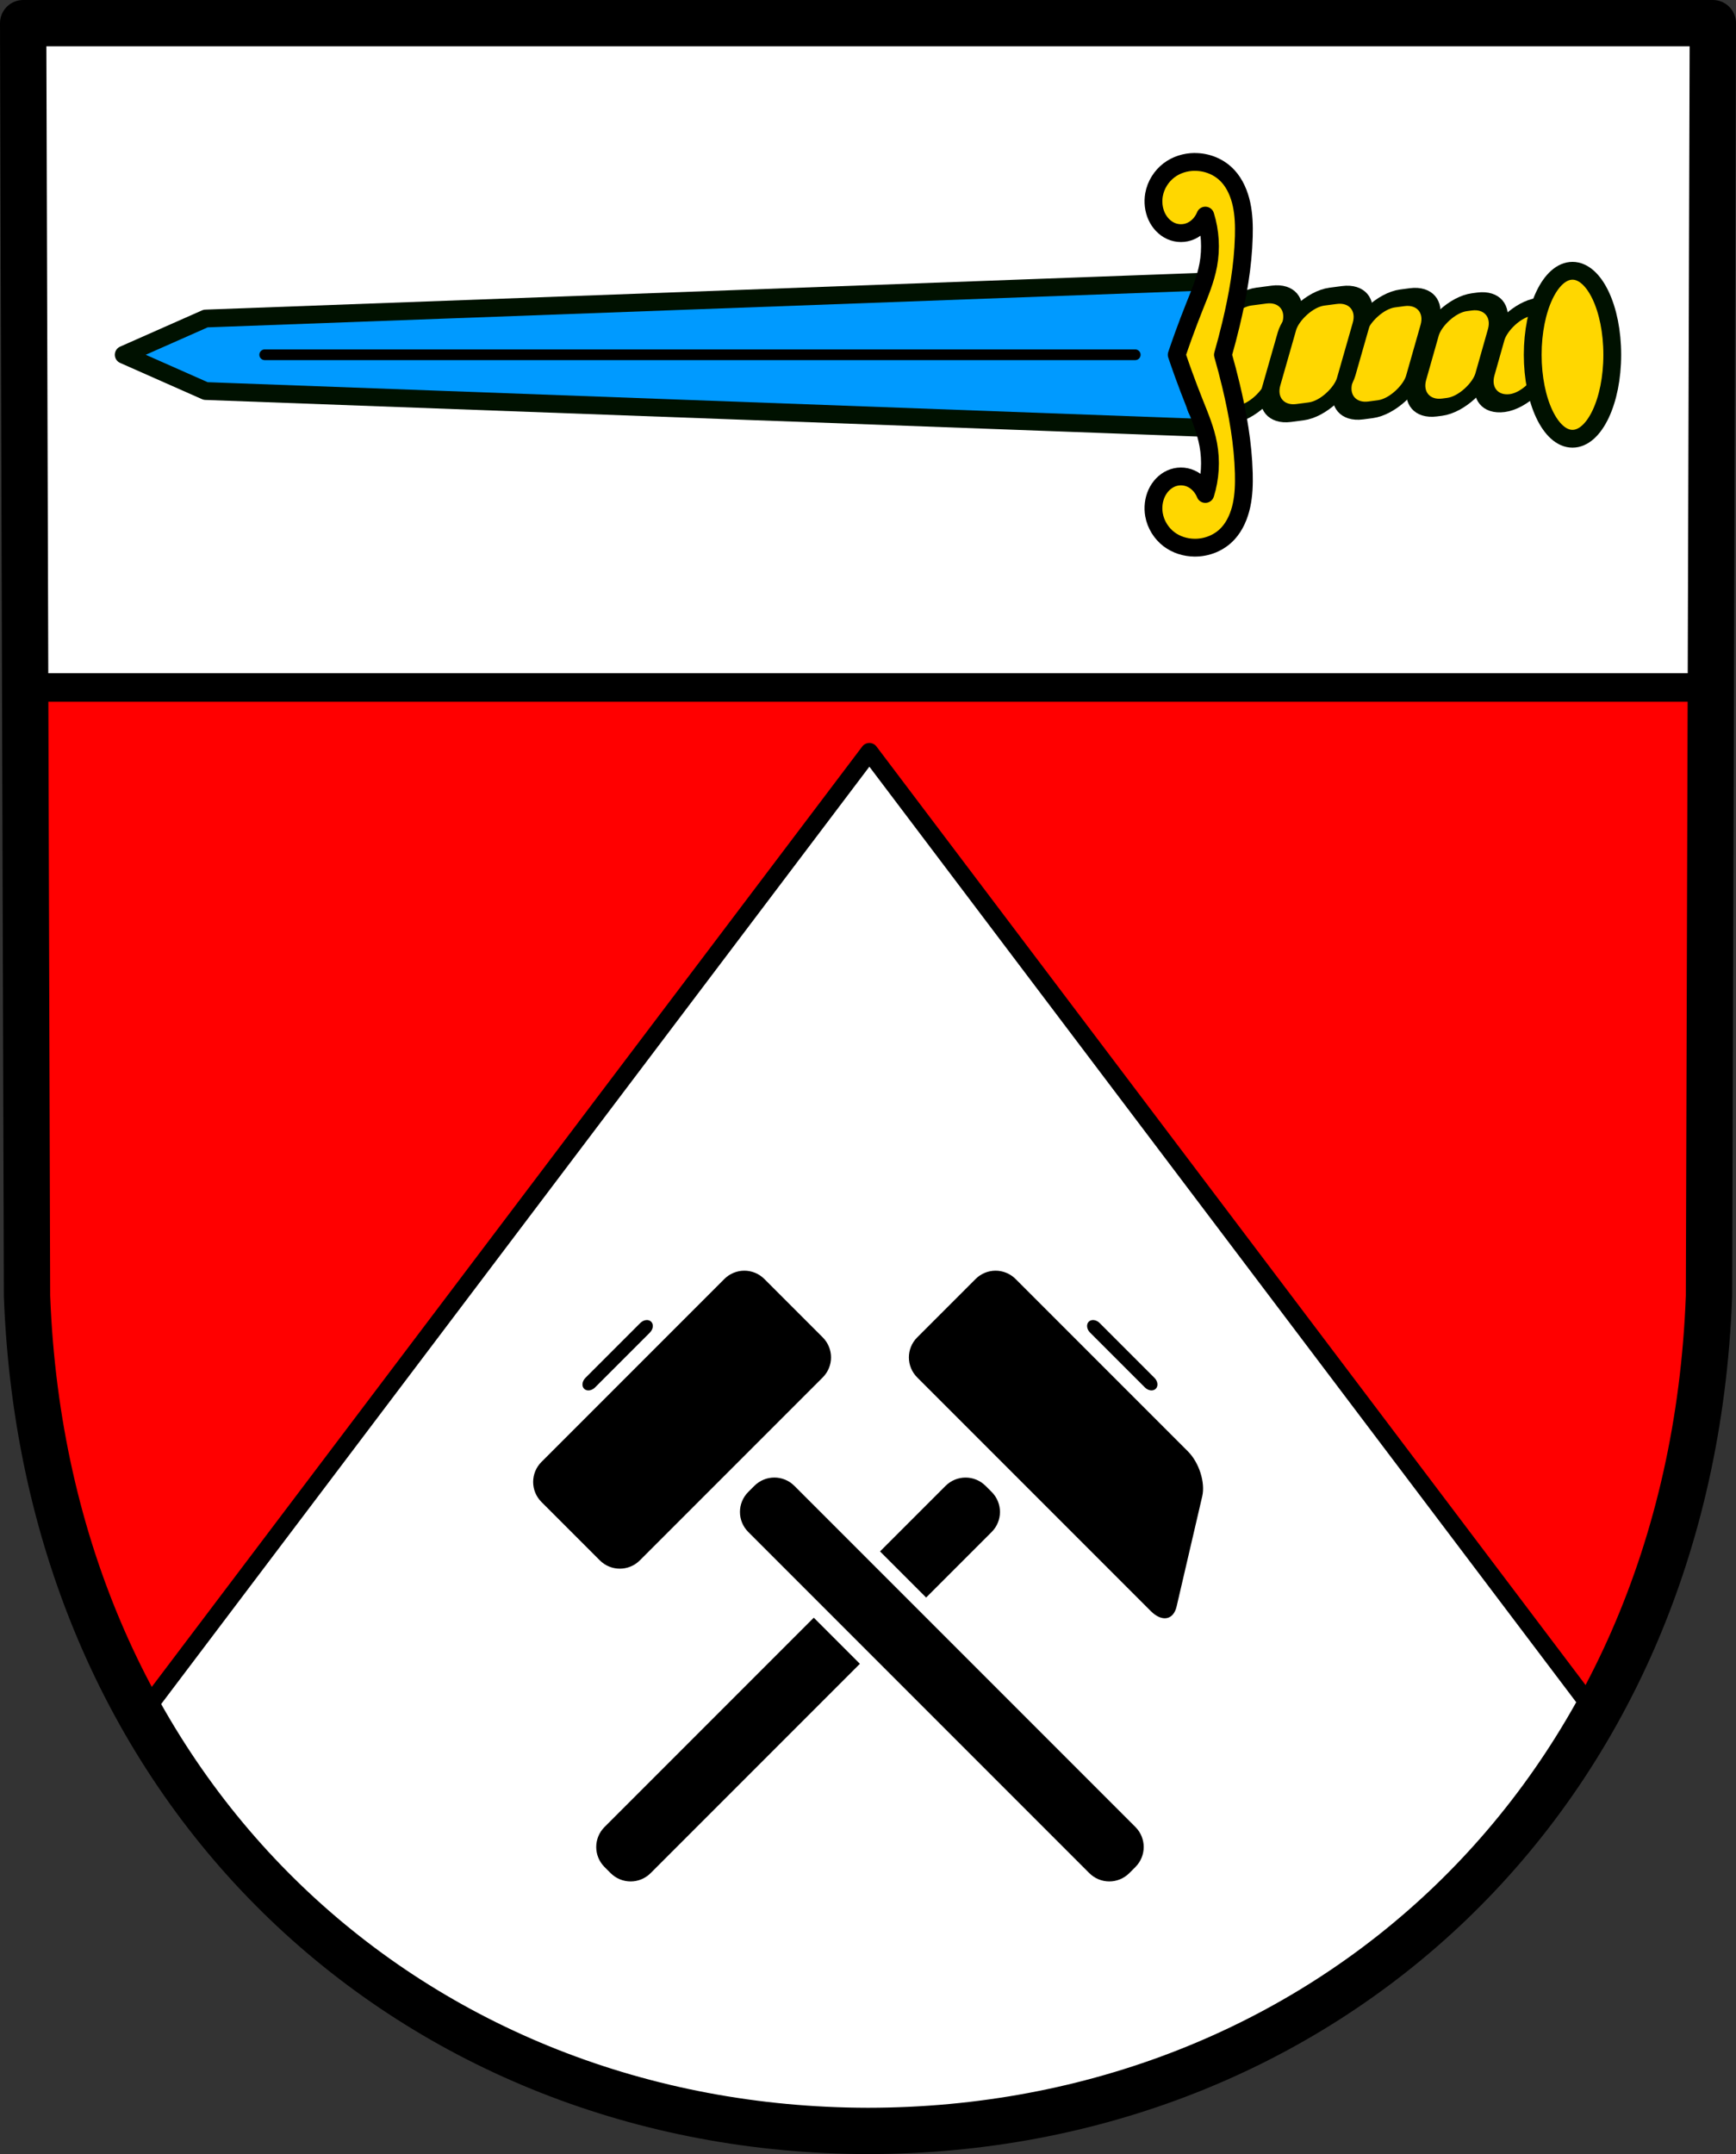 <?xml version="1.0" encoding="UTF-8" standalone="no"?>
<!-- Created with Inkscape (http://www.inkscape.org/) -->

<svg
   xmlns:dc="http://purl.org/dc/elements/1.1/"
   xmlns:cc="http://creativecommons.org/ns#"
   xmlns:rdf="http://www.w3.org/1999/02/22-rdf-syntax-ns#"
   xmlns:svg="http://www.w3.org/2000/svg"
   xmlns="http://www.w3.org/2000/svg"
   xmlns:sodipodi="http://sodipodi.sourceforge.net/DTD/sodipodi-0.dtd"
   xmlns:inkscape="http://www.inkscape.org/namespaces/inkscape"
   width="128.969mm"
   height="159.981mm"
   viewBox="0 0 128.969 159.981"
   version="1.1"
   id="svg865"
   inkscape:version="0.92.5 (2060ec1f9f, 2020-04-08)"
   sodipodi:docname="DEU Thomm COA.svg">
  <rect x="0" y="0" width="128.969" height="159.981" fill="#333333" stroke="none"/>
  <defs
     id="defs859">
    <inkscape:path-effect
       effect="spiro"
       id="path-effect3644"
       is_visible="true" />
    <inkscape:path-effect
       effect="spiro"
       id="path-effect3636"
       is_visible="true" />
    <inkscape:path-effect
       effect="spiro"
       id="path-effect3544"
       is_visible="true" />
    <inkscape:path-effect
       effect="spiro"
       id="path-effect3466"
       is_visible="true" />
    <inkscape:path-effect
       effect="spiro"
       id="path-effect3544-2"
       is_visible="true" />
    <inkscape:path-effect
       effect="spiro"
       id="path-effect3644-8"
       is_visible="true" />
    <inkscape:path-effect
       effect="spiro"
       id="path-effect3644-3"
       is_visible="true" />
    <inkscape:path-effect
       effect="spiro"
       id="path-effect3636-0"
       is_visible="true" />
    <inkscape:path-effect
       effect="spiro"
       id="path-effect1727-0-1"
       is_visible="true" />
    <inkscape:path-effect
       effect="spiro"
       id="path-effect1731-8-3"
       is_visible="true" />
    <inkscape:path-effect
       effect="spiro"
       id="path-effect1727-3"
       is_visible="true" />
    <inkscape:path-effect
       effect="spiro"
       id="path-effect1731-7"
       is_visible="true" />
    <inkscape:path-effect
       effect="spiro"
       id="path-effect841-8"
       is_visible="true" />
  </defs>
  <sodipodi:namedview
     id="base"
     pagecolor="#ffffff"
     bordercolor="#666666"
     borderopacity="1.0"
     inkscape:pageopacity="0.0"
     inkscape:pageshadow="2"
     inkscape:zoom="1.311501"
     inkscape:cx="243.72141"
     inkscape:cy="302.32535"
     inkscape:document-units="mm"
     inkscape:current-layer="layer1"
     showgrid="false"
     inkscape:window-width="1920"
     inkscape:window-height="1046"
     inkscape:window-x="-11"
     inkscape:window-y="-11"
     inkscape:window-maximized="1"
     fit-margin-top="0"
     fit-margin-left="0"
     fit-margin-right="0"
     fit-margin-bottom="0"
     inkscape:snap-global="true"
     inkscape:snap-midpoints="true"
     inkscape:snap-smooth-nodes="true"
     showguides="false" />
  <g
     inkscape:label="Ebene 1"
     inkscape:groupmode="layer"
     id="layer1"
     transform="translate(18.196,168.697)">
    <path
       style="fill:#ff0000;fill-opacity:1;fill-rule:evenodd;stroke:none;stroke-width:3.44;stroke-linecap:round;stroke-linejoin:round;stroke-miterlimit:4;stroke-dasharray:none;stroke-opacity:1"
       inkscape:connector-curvature="0"
       d="m 109.054,-166.977 -0.287,94.538 c -1.397,37.541 -29.001,61.981 -62.478,62.002 -33.446,-0.046 -61.061,-24.497 -62.478,-62.002 l -0.287,-94.538 h 62.763 z"
       id="path10563-0-6-2-6-6-2"
       sodipodi:nodetypes="ccccccc" />
    <path
       style="opacity:1;fill:#ffffff;fill-opacity:1;fill-rule:evenodd;stroke:#000000;stroke-width:8;stroke-linecap:round;stroke-linejoin:round;stroke-miterlimit:4;stroke-dasharray:none;stroke-opacity:1;paint-order:normal"
       d="M 6.5 6.5 L 7.064 192.67 L 480.377 192.67 L 480.943 6.5 L 243.715 6.5 L 6.5 6.5 z "
       transform="matrix(0.265,0,0,0.265,-18.196,-168.697)"
       id="rect4103" />
    <path
       style="fill:#ffffff;stroke:#000000;stroke-width:5;stroke-linecap:round;stroke-linejoin:round;stroke-miterlimit:4;stroke-dasharray:none;stroke-opacity:1"
       d="M 243.721 210.719 L 39.367 481.119 C 80.451 554.384 156.885 598.031 243.721 598.15 C 330.636 598.096 407.077 554.487 448.133 481.195 L 243.721 210.719 z "
       transform="matrix(0.265,0,0,0.265,-18.196,-168.697)"
       id="path4121" />
    <path
       style="fill:none;fill-rule:evenodd;stroke:#000000;stroke-width:3.44;stroke-linecap:round;stroke-linejoin:round;stroke-miterlimit:4;stroke-dasharray:none;stroke-opacity:1"
       inkscape:connector-curvature="0"
       d="m 109.054,-166.977 -0.287,94.538 c -1.397,37.541 -29.001,61.981 -62.478,62.002 -33.446,-0.046 -61.061,-24.497 -62.478,-62.002 l -0.287,-94.538 h 62.763 z"
       id="path10563-0-6-2-6-6"
       sodipodi:nodetypes="ccccccc" />
    <g
       transform="translate(-36.014,78.171)"
       id="g4817">
      <path
         id="rect1030-0"
         d="m 99.511,-148.611 c -0.251,-0.251 -0.612,-0.294 -0.809,-0.097 -0.197,0.197 -0.154,0.557 0.097,0.808 l 4.075,4.075 c 0.251,0.251 0.611,0.294 0.808,0.097 0.197,-0.197 0.154,-0.558 -0.097,-0.809 z m -6.243,-3.267 c -0.824,-0.824 -2.151,-0.824 -2.976,3.7e-4 l -4.334,4.334 c -0.824,0.824 -0.824,2.151 3e-6,2.975 l 3.958,3.958 8.073,8.073 5.326,5.326 c 0.824,0.824 1.678,0.671 1.914,-0.345 l 1.906,-8.193 c 0.236,-1.016 -0.237,-2.497 -1.061,-3.322 l -0.775,-0.775 -8.08,-8.08 z m -2.229,15.364 c -0.824,-0.824 -2.152,-0.824 -2.976,0 l -25.333,25.333 c -0.824,0.824 -0.824,2.151 3.67e-4,2.975 l 0.45,0.45 c 0.824,0.824 2.151,0.824 2.975,1e-5 l 25.333,-25.333 c 0.824,-0.824 0.825,-2.151 3.57e-4,-2.976 z"
         style="opacity:1;fill:#000000;fill-opacity:1;fill-rule:evenodd;stroke:none;stroke-width:0.265;stroke-linecap:round;stroke-linejoin:round;stroke-miterlimit:4;stroke-dasharray:none;stroke-opacity:1;paint-order:normal"
         inkscape:connector-curvature="0" />
      <path
         inkscape:connector-curvature="0"
         id="path1138"
         d="m 76.914,-129.582 9.16,9.16"
         style="fill:none;stroke:#ffffff;stroke-width:2.117;stroke-linecap:round;stroke-linejoin:round;stroke-miterlimit:4;stroke-dasharray:none;stroke-opacity:1" />
      <path
         inkscape:connector-curvature="0"
         id="path1140"
         d="m 80.366,-132.981 7.49,7.49"
         style="fill:none;stroke:#ffffff;stroke-width:2.117;stroke-linecap:round;stroke-linejoin:round;stroke-miterlimit:4;stroke-dasharray:none;stroke-opacity:1" />
      <path
         id="rect1030"
         d="m 61.31,-144.536 c -0.251,0.251 -0.294,0.612 -0.097,0.809 0.197,0.197 0.558,0.154 0.809,-0.097 l 4.075,-4.075 c 0.251,-0.251 0.294,-0.612 0.097,-0.809 -0.197,-0.197 -0.558,-0.154 -0.809,0.097 z m -3.266,6.242 c -0.824,0.824 -0.824,2.152 2e-6,2.976 l 4.334,4.334 c 0.824,0.824 2.152,0.824 2.976,1e-5 l 13.584,-13.584 c 0.824,-0.824 0.824,-2.152 -9e-6,-2.976 l -4.334,-4.334 c -0.824,-0.824 -2.152,-0.824 -2.976,-1e-5 z m 15.364,2.229 c -0.824,0.824 -0.824,2.151 -1.1e-5,2.975 l 25.333,25.333 c 0.824,0.824 2.151,0.825 2.976,3.6e-4 l 0.45,-0.45 c 0.824,-0.824 0.824,-2.152 0,-2.976 l -25.333,-25.333 c -0.824,-0.824 -2.151,-0.824 -2.976,3.7e-4 z"
         style="opacity:1;fill:#000000;fill-opacity:1;fill-rule:evenodd;stroke:none;stroke-width:0.265;stroke-linecap:round;stroke-linejoin:round;stroke-miterlimit:4;stroke-dasharray:none;stroke-opacity:1;paint-order:normal"
         inkscape:connector-curvature="0" />
    </g>
    <path
       inkscape:connector-curvature="0"
       style="fill:#009aff;stroke:#001100;stroke-width:1.323;stroke-linecap:round;stroke-linejoin:round;stroke-miterlimit:4;stroke-dasharray:none;stroke-opacity:1;fill-opacity:1"
       d="m 73.108,-147.846 -76.027,2.805 -6.085,2.692 6.085,2.693 76.027,2.804 z"
       id="path2192-1" />
    <rect
       style="opacity:1;fill:#ffd700;fill-opacity:1;fill-rule:evenodd;stroke:#001100;stroke-width:1.381;stroke-linecap:round;stroke-linejoin:round;stroke-miterlimit:4;stroke-dasharray:none;stroke-opacity:1;paint-order:normal"
       id="rect1047-5"
       width="5.82"
       height="9.276"
       x="-38.028"
       y="-147.95"
       transform="matrix(-0.992,0.13,-0.275,0.961,0,0)"
       ry="2.353"
       rx="2.347" />
    <rect
       style="opacity:1;fill:#ffd700;fill-opacity:1;fill-rule:evenodd;stroke:#001100;stroke-width:1.381;stroke-linecap:round;stroke-linejoin:round;stroke-miterlimit:4;stroke-dasharray:none;stroke-opacity:1;paint-order:normal"
       id="rect1047"
       width="5.409"
       height="8.648"
       x="-49.094"
       y="-146.053"
       transform="matrix(-0.991,0.131,-0.274,0.962,0,0)"
       ry="2.353"
       rx="2.347" />
    <rect
       style="opacity:1;fill:#ffd700;fill-opacity:1;fill-rule:evenodd;stroke:#001100;stroke-width:1.381;stroke-linecap:round;stroke-linejoin:round;stroke-miterlimit:4;stroke-dasharray:none;stroke-opacity:1;paint-order:normal"
       id="rect1047-7"
       width="5.628"
       height="8.983"
       x="-43.6"
       y="-147.011"
       transform="matrix(-0.991,0.13,-0.275,0.962,0,0)"
       ry="2.353"
       rx="2.347" />
    <rect
       style="opacity:1;fill:#ffd700;fill-opacity:1;fill-rule:evenodd;stroke:#001100;stroke-width:1.381;stroke-linecap:round;stroke-linejoin:round;stroke-miterlimit:4;stroke-dasharray:none;stroke-opacity:1;paint-order:normal"
       id="rect1047-6"
       width="5.07"
       height="8.13"
       x="-54.587"
       y="-144.969"
       transform="matrix(-0.991,0.131,-0.273,0.962,0,0)"
       ry="2.353"
       rx="2.347" />
    <rect
       style="opacity:1;fill:#ffd700;fill-opacity:1;fill-rule:evenodd;stroke:#001100;stroke-width:1.381;stroke-linecap:round;stroke-linejoin:round;stroke-miterlimit:4;stroke-dasharray:none;stroke-opacity:1;paint-order:normal"
       id="rect1047-6-0"
       width="4.608"
       height="7.425"
       x="-59.506"
       y="-143.819"
       transform="matrix(-0.991,0.132,-0.272,0.962,0,0)"
       ry="2.353"
       rx="2.347" />
    <ellipse
       style="opacity:1;fill:#ffd700;fill-opacity:1;fill-rule:evenodd;stroke:#001100;stroke-width:1.323;stroke-linecap:round;stroke-linejoin:round;stroke-miterlimit:4;stroke-dasharray:none;stroke-opacity:1;paint-order:normal"
       id="path1101"
       cx="98.626"
       cy="-142.349"
       rx="2.955"
       ry="6.237" />
    <path
       style="fill:#ffd700;fill-opacity:1;stroke:#000000;stroke-width:1.323;stroke-linecap:round;stroke-linejoin:round;stroke-miterlimit:4;stroke-dasharray:none;stroke-opacity:1"
       d="m 70.542,-156.673 c -0.672,0.008 -1.349,0.211 -1.902,0.634 -0.553,0.423 -0.974,1.075 -1.103,1.807 -0.094,0.535 -0.03,1.106 0.191,1.593 0.221,0.487 0.6,0.886 1.055,1.093 0.471,0.214 1.018,0.217 1.491,0.007 0.473,-0.21 0.867,-0.63 1.075,-1.146 0.367,1.17 0.443,2.449 0.22,3.663 -0.199,1.079 -0.625,2.086 -1.027,3.093 -0.279,0.7 -0.549,1.405 -0.806,2.116 -0.176,0.486 -0.347,0.974 -0.513,1.465 0.166,0.491 0.337,0.979 0.513,1.465 0.258,0.71 0.527,1.416 0.806,2.116 0.402,1.007 0.828,2.014 1.027,3.093 0.223,1.213 0.147,2.493 -0.22,3.663 -0.208,-0.516 -0.602,-0.936 -1.075,-1.146 -0.473,-0.21 -1.019,-0.208 -1.491,0.007 -0.455,0.207 -0.834,0.606 -1.055,1.093 -0.221,0.487 -0.286,1.058 -0.191,1.593 0.129,0.732 0.55,1.384 1.103,1.807 0.553,0.423 1.23,0.626 1.902,0.634 0.913,0.011 1.842,-0.348 2.493,-1.058 0.514,-0.561 0.836,-1.312 1.004,-2.09 0.168,-0.778 0.19,-1.586 0.169,-2.386 -0.06,-2.203 -0.444,-4.381 -0.953,-6.511 -0.183,-0.765 -0.382,-1.525 -0.598,-2.279 0.215,-0.754 0.415,-1.514 0.598,-2.278 0.509,-2.13 0.894,-4.309 0.953,-6.511 0.022,-0.8 -5.2e-4,-1.608 -0.169,-2.386 -0.168,-0.778 -0.49,-1.529 -1.004,-2.09 -0.651,-0.71 -1.58,-1.069 -2.493,-1.058 z"
       id="path2210-0"
       inkscape:connector-curvature="0" />
    <path
       style="fill:none;stroke:#000000;stroke-width:0.794;stroke-linecap:round;stroke-linejoin:miter;stroke-miterlimit:4;stroke-dasharray:none;stroke-opacity:1"
       d="M 1.469,-142.349 H 66.142"
       id="path1579"
       inkscape:connector-curvature="0" />
  </g>
</svg>
